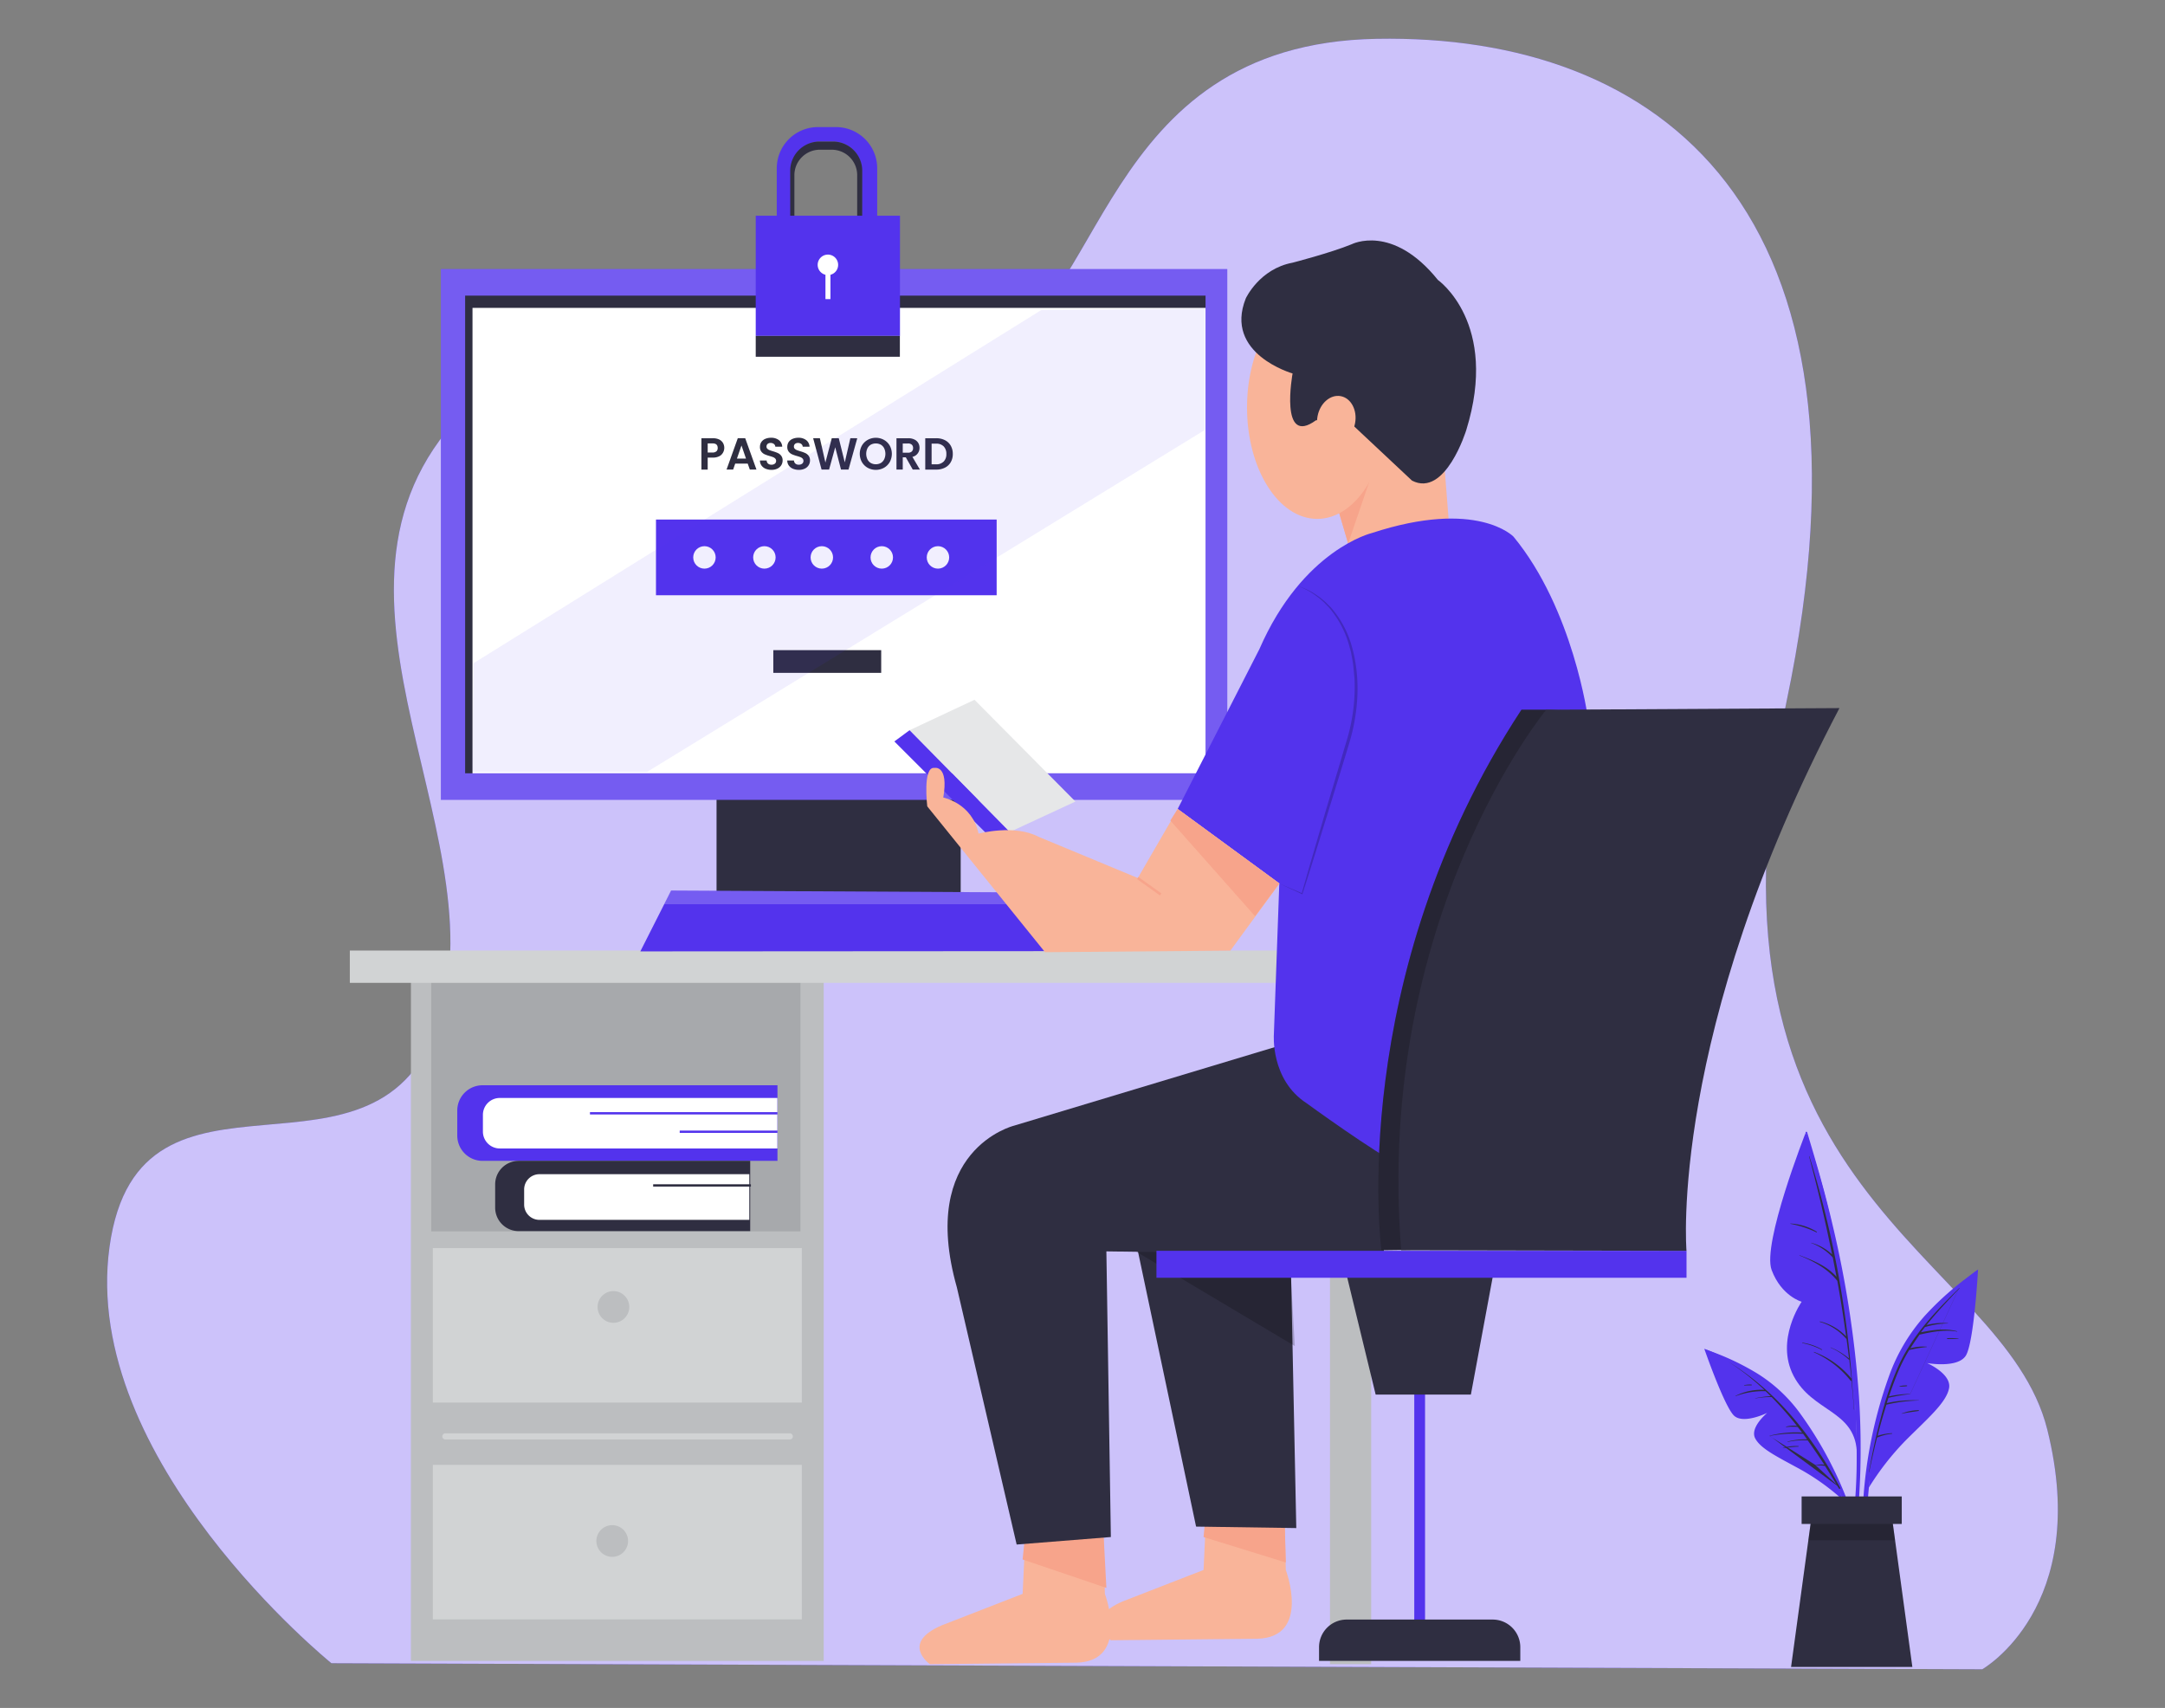 <svg id="a20a5b85-5a9a-43aa-a66d-aa0615f0f864" data-name="Layer 1" xmlns="http://www.w3.org/2000/svg" width="865.76" height="682.89" viewBox="0 0 865.76 682.89"><rect x="0" y="0" width="865.76" height="682.89" fill="#808080" stroke="none"/><path d="M132.53,665S32,583.79,43.8,498.55s108.44-14.21,132.1-91.33S112.35,229.33,191.45,159s152.05-3.4,201.35-17.61S438.15,17.55,550.54,15.52s205.56,67,163.9,264.86S801,500.58,818.69,571.61s-26,95.81-26,95.81Z" fill="#5333ed"/><path d="M132.53,665S32,583.79,43.8,498.55s108.44-14.21,132.1-91.33S112.35,229.33,191.45,159s152.05-3.4,201.35-17.61S438.15,17.55,550.54,15.52s205.56,67,163.9,264.86S801,500.58,818.69,571.61s-26,95.81-26,95.81Z" fill="#fff" opacity="0.7"/><rect x="531.85" y="395.97" width="16.47" height="269.41" fill="#bcbec0"/><rect x="164.33" y="391.13" width="165.06" height="272.95" fill="#bcbec0"/><rect x="173.09" y="585.7" width="147.54" height="61.78" fill="#d1d3d4"/><rect x="173.09" y="499.02" width="147.54" height="61.78" fill="#d1d3d4"/><path d="M315.72,575.54H178a1.23,1.23,0,0,1,0-2.45H315.72a1.23,1.23,0,1,1,0,2.45Z" fill="#d1d3d4"/><circle cx="245.3" cy="522.56" r="6.34" fill="#bcbec0"/><circle cx="244.82" cy="616.14" r="6.34" fill="#bcbec0"/><rect x="172.44" y="392.47" width="147.65" height="99.86" fill="#a7a9ac"/><path d="M193,433.92H310.9a0,0,0,0,1,0,0v30.23a0,0,0,0,1,0,0H193A10.11,10.11,0,0,1,182.86,454V444A10.11,10.11,0,0,1,193,433.92Z" fill="#5333ed"/><path d="M199.86,439h111a0,0,0,0,1,0,0v20.19a0,0,0,0,1,0,0h-111a6.75,6.75,0,0,1-6.75-6.75v-6.69A6.75,6.75,0,0,1,199.86,439Z" fill="#fff"/><rect x="235.92" y="444.67" width="74.98" height="0.92" fill="#5333ed"/><rect x="271.81" y="452.04" width="39.09" height="0.92" fill="#5333ed"/><path d="M207.37,464.15H300a0,0,0,0,1,0,0v28.09a0,0,0,0,1,0,0h-92.6a9.39,9.39,0,0,1-9.39-9.39v-9.3a9.39,9.39,0,0,1,9.39-9.39Z" fill="#2f2e41"/><path d="M215.71,469.48h83.93a0,0,0,0,1,0,0v18.26a0,0,0,0,1,0,0H215.71a6.11,6.11,0,0,1-6.11-6.11v-6.05A6.11,6.11,0,0,1,215.71,469.48Z" fill="#fff"/><rect x="286.54" y="313.69" width="97.63" height="47.68" fill="#2f2e41"/><path d="M334.31,50.81H327.1a16.48,16.48,0,0,0-16.48,16.48v27.3h40.16V67.29A16.48,16.48,0,0,0,334.31,50.81Zm10.32,41.61H316.41V68.18A11.58,11.58,0,0,1,328,56.6h5.06a11.58,11.58,0,0,1,11.58,11.58Z" fill="#5333ed"/><path d="M344.8,68.18A11.69,11.69,0,0,0,333,56.6h-5.16A11.69,11.69,0,0,0,316,68.18V92.42h1.67V70A10.19,10.19,0,0,1,328,59.86h4.5A10.18,10.18,0,0,1,342.78,70V92.42h2Z" fill="#2f2e41"/><rect x="317.71" y="92.42" width="25.07" height="0.08" fill="#2f2e41"/><path d="M481.29,627.72l1.2-25.72,31.09.6.6,25.12s10.17,26.9-11.36,27.5l-58.6.6s-12-8.37,4.78-15.55Z" fill="#f9b499"/><path d="M408.94,637.28l1.2-25.71,31.09.6.6,25.11s10.16,26.91-11.36,27.51l-58.6.6s-12-8.38,4.78-15.55Z" fill="#f9b499"/><polygon points="442.43 634.89 408.94 623.53 410.14 611.57 441.23 612.17 442.43 634.89" fill="#f7a48b"/><polygon points="481.29 614.56 514.18 624.73 513.58 602.6 482.49 602 481.29 614.56" fill="#f7a48b"/><rect x="565.55" y="552.56" width="4.31" height="97" fill="#5333ed"/><polygon points="588.19 557.59 550.11 557.59 537.89 507.3 597.53 507.3 588.19 557.59" fill="#2f2e41"/><polygon points="478.3 610.38 453.79 494.37 515.97 494.37 518.37 610.97 478.3 610.38" fill="#2f2e41"/><polygon points="517.77 538.19 453.82 500.11 515.62 500.11 517.77 538.19" opacity="0.2"/><path d="M406.55,617.55l37.67-3-1.79-114.21,110.92,1.5.89-45.15-43.65-38.27L405.35,450.12s-38.27,9.57-22.72,64.58Z" fill="#2f2e41"/><rect x="139.89" y="380.06" width="467.52" height="12.91" fill="#d1d3d4"/><polygon points="577.46 184.32 579.43 209.44 539.54 218.79 534.62 202.05 554.32 164.62 577.46 184.32" fill="#f9b499"/><polygon points="539.11 217.31 534.62 202.05 548.23 190.65 539.11 217.31" fill="#f7a48b"/><rect x="185.95" y="121.35" width="296.14" height="191" fill="#fff"/><polygon points="188.95 313.14 188.95 123.1 484.84 123.1 484.84 110.72 180.91 110.72 180.91 314.38 188.95 313.14" fill="#2f2e41"/><path d="M176.3,107.58V319.8H490.77V107.58ZM482.09,309.19H186v-191H482.09Z" fill="#5333ed"/><path d="M176.3,107.58V319.8H490.77V107.58ZM482.09,309.19H186v-191H482.09Z" fill="#fff" opacity="0.2"/><rect x="302.21" y="86.25" width="57.68" height="48.06" fill="#5333ed"/><rect x="302.21" y="134.31" width="57.64" height="8.33" fill="#2f2e41"/><path d="M335.16,105.86a4.09,4.09,0,1,0-5.07,4v9.72h2v-9.72A4.07,4.07,0,0,0,335.16,105.86Z" fill="#fff"/><rect x="262.32" y="207.73" width="136.23" height="30.27" fill="#5333ed"/><rect x="309.24" y="259.95" width="43.14" height="9.08" fill="#2f2e41"/><polygon points="427.31 380.29 256.06 380.4 265.61 361.53 268.37 356.07 411.15 356.83 414.39 361.53 427.31 380.29" fill="#5333ed"/><polygon points="414.39 361.53 265.61 361.53 268.37 356.07 411.15 356.83 414.39 361.53" fill="#fff" opacity="0.2"/><path d="M470.93,323.47l40.65,29.77-2.17,60.26s-1.46,18.15,13.06,27.59c0,0,26.87,19.6,38.48,25.41L635,287.17s-5.81-43.56-29.77-72.6c0,0-14.52-15.25-56.63-1.45,0,0-27.59,6.53-45,46.46Z" fill="#5333ed"/><polygon points="363.73 291.96 403.78 332.66 430.06 320.48 389.69 279.79 363.73 291.96" fill="#e6e7e8"/><polygon points="357.64 296.45 363.73 291.96 403.78 332.66 397.7 336.5 357.64 296.45" fill="#5333ed"/><path d="M518.82,234.29a25.6,25.6,0,0,1,7.65,3.63c.57.42,1.18.79,1.72,1.25l1.64,1.36c.54.47,1,1,1.53,1.49l.76.76c.24.26.46.54.69.81a39.78,39.78,0,0,1,7.83,15.06c3.1,11,2.78,22.77.16,33.83-.65,2.78-1.5,5.5-2.32,8.19L536,308.78l-5,16.23c-3.36,10.8-6.68,21.6-10.14,32.37l-.06.2-.18-.09-9.09-4.25,9.23,3.93-.24.11c3.08-10.88,6.3-21.72,9.47-32.58l4.86-16.25,2.42-8.13c.8-2.72,1.66-5.39,2.32-8.12a74.36,74.36,0,0,0,2.14-16.66c0-1.4,0-2.81-.08-4.21l-.39-4.19a34.34,34.34,0,0,0-.62-4.15l-.37-2.07c-.13-.69-.36-1.35-.54-2a39.46,39.46,0,0,0-7.4-14.94c-.22-.27-.43-.56-.65-.82l-.73-.77c-.49-.5-1-1-1.46-1.51l-1.58-1.4c-.52-.47-1.11-.85-1.67-1.28A26.57,26.57,0,0,0,518.82,234.29Z" opacity="0.2"/><rect x="462.45" y="500.11" width="211.97" height="10.78" fill="#5333ed"/><path d="M538.52,647.55H596.9a11.05,11.05,0,0,1,11.05,11.05v5.47a0,0,0,0,1,0,0H527.47a0,0,0,0,1,0,0v-5.47A11.05,11.05,0,0,1,538.52,647.55Z" fill="#2f2e41"/><path d="M552.41,499.88s-14.49-108.71,56-216.11h9.88l19.76.66L602.49,499.22Z" fill="#2f2e41"/><path d="M552.41,499.88s-14.49-108.71,56-216.11h9.88l19.76.66L602.49,499.22Z" opacity="0.2"/><ellipse cx="526.74" cy="162.9" rx="28.07" ry="44.57" fill="#f9b499"/><path d="M541,170l23.64,22.16C578,199.09,586.33,172,586.33,172,599.62,129.16,575,111.93,575,111.93c-18.22-22.65-34.47-14.28-34.47-14.28-8.38,3.44-23.64,7.38-23.64,7.38-13.3,2.47-18.72,14.29-18.72,14.29-8.86,22.16,18.72,30,18.72,30s-5.42,29.54,9.36,18.71l8.12-.25Z" fill="#2f2e41"/><ellipse cx="534.37" cy="167.82" rx="9.6" ry="7.63" transform="translate(270.43 661.84) rotate(-79.32)" fill="#f9b499"/><circle cx="281.7" cy="222.87" r="4.49" fill="#fff"/><circle cx="305.67" cy="222.87" r="4.49" fill="#fff"/><circle cx="328.64" cy="222.87" r="4.49" fill="#fff"/><circle cx="352.61" cy="222.87" r="4.49" fill="#fff"/><circle cx="375.08" cy="222.87" r="4.49" fill="#fff"/><path d="M289.11,181a3.48,3.48,0,0,1-1.49,1.42,5.42,5.42,0,0,1-2.56.54H283v4.81h-2.51V175.22h4.61a5.65,5.65,0,0,1,2.48.5,3.56,3.56,0,0,1,1.53,1.38,3.92,3.92,0,0,1,.52,2A3.87,3.87,0,0,1,289.11,181Zm-2.61-.55a1.75,1.75,0,0,0,.5-1.33q0-1.83-2-1.83h-2v3.64h2A2.17,2.17,0,0,0,286.5,180.43Z" fill="#2f2e41"/><path d="M299,185.36h-5l-.82,2.39h-2.64l4.5-12.55H298l4.5,12.55h-2.65Zm-.68-2-1.81-5.24-1.82,5.24Z" fill="#2f2e41"/><path d="M306.17,187.42a3.91,3.91,0,0,1-1.66-1.29,3.43,3.43,0,0,1-.62-2h2.69a1.76,1.76,0,0,0,.54,1.22,2,2,0,0,0,1.36.45,2.07,2.07,0,0,0,1.38-.42,1.37,1.37,0,0,0,.5-1.11,1.25,1.25,0,0,0-.34-.91,2.36,2.36,0,0,0-.85-.57,13.84,13.84,0,0,0-1.41-.46,14.57,14.57,0,0,1-2-.7,3.52,3.52,0,0,1-1.31-1.06,3,3,0,0,1-.55-1.9,3.43,3.43,0,0,1,.56-1.94,3.57,3.57,0,0,1,1.56-1.26,5.75,5.75,0,0,1,2.3-.44,5,5,0,0,1,3.15.94,3.51,3.51,0,0,1,1.33,2.63h-2.76a1.48,1.48,0,0,0-.55-1.07,2.06,2.06,0,0,0-1.35-.42,1.76,1.76,0,0,0-1.18.38,1.37,1.37,0,0,0-.44,1.09,1.14,1.14,0,0,0,.33.84,2.59,2.59,0,0,0,.83.54c.33.13.79.29,1.39.47a14.5,14.5,0,0,1,2,.72,3.54,3.54,0,0,1,1.33,1.08,3,3,0,0,1,.56,1.88,3.64,3.64,0,0,1-.52,1.87,3.72,3.72,0,0,1-1.53,1.37,5.23,5.23,0,0,1-2.39.51A6,6,0,0,1,306.17,187.42Z" fill="#2f2e41"/><path d="M317.1,187.42a3.91,3.91,0,0,1-1.66-1.29,3.51,3.51,0,0,1-.63-2h2.7a1.72,1.72,0,0,0,.54,1.22,1.94,1.94,0,0,0,1.36.45,2.11,2.11,0,0,0,1.38-.42,1.4,1.4,0,0,0,.5-1.11,1.25,1.25,0,0,0-.34-.91,2.44,2.44,0,0,0-.85-.57,13.84,13.84,0,0,0-1.41-.46,14.57,14.57,0,0,1-2-.7,3.52,3.52,0,0,1-1.31-1.06,3,3,0,0,1-.55-1.9,3.43,3.43,0,0,1,.56-1.94,3.57,3.57,0,0,1,1.56-1.26,5.7,5.7,0,0,1,2.29-.44,4.94,4.94,0,0,1,3.15.94,3.49,3.49,0,0,1,1.34,2.63H321a1.48,1.48,0,0,0-.55-1.07,2.07,2.07,0,0,0-1.36-.42,1.73,1.73,0,0,0-1.17.38,1.37,1.37,0,0,0-.44,1.09,1.14,1.14,0,0,0,.33.84,2.59,2.59,0,0,0,.83.54c.33.13.79.29,1.39.47a14.5,14.5,0,0,1,2,.72,3.61,3.61,0,0,1,1.33,1.08,3,3,0,0,1,.55,1.88,3.54,3.54,0,0,1-.52,1.87,3.63,3.63,0,0,1-1.52,1.37,5.23,5.23,0,0,1-2.39.51A6,6,0,0,1,317.1,187.42Z" fill="#2f2e41"/><path d="M342.81,175.22l-3.5,12.53h-3L334,178.83l-2.46,8.92h-3l-3.37-12.54h2.69l2.21,9.73,2.55-9.73h2.8l2.4,9.67,2.23-9.67Z" fill="#2f2e41"/><path d="M347,187.05a6.17,6.17,0,0,1-2.33-2.29,6.78,6.78,0,0,1,0-6.61,6.15,6.15,0,0,1,2.33-2.28,6.72,6.72,0,0,1,6.47,0,6.12,6.12,0,0,1,2.32,2.28,6.85,6.85,0,0,1,0,6.61,6.17,6.17,0,0,1-2.33,2.29,6.77,6.77,0,0,1-6.46,0Zm5.23-1.93a3.54,3.54,0,0,0,1.34-1.47,5.18,5.18,0,0,0,0-4.4,3.49,3.49,0,0,0-1.34-1.45,4.25,4.25,0,0,0-4,0,3.44,3.44,0,0,0-1.35,1.45,5.18,5.18,0,0,0,0,4.4,3.5,3.5,0,0,0,1.35,1.47,4.18,4.18,0,0,0,4,0Z" fill="#2f2e41"/><path d="M365,187.75l-2.77-4.89H361v4.89h-2.51V175.22h4.7a5.47,5.47,0,0,1,2.47.51,3.53,3.53,0,0,1,1.54,1.38,3.78,3.78,0,0,1,.51,1.95,3.64,3.64,0,0,1-2.85,3.61l3,5.08ZM361,181h2.1a2.07,2.07,0,0,0,1.52-.49,1.83,1.83,0,0,0,.51-1.38,1.72,1.72,0,0,0-.51-1.33,2.12,2.12,0,0,0-1.52-.48H361Z" fill="#2f2e41"/><path d="M377.88,176a5.51,5.51,0,0,1,2.31,2.2,6.48,6.48,0,0,1,.82,3.31,6.38,6.38,0,0,1-.82,3.29,5.47,5.47,0,0,1-2.31,2.18,7.43,7.43,0,0,1-3.47.78H370V175.22h4.38A7.55,7.55,0,0,1,377.88,176Zm-.51,8.54a4.12,4.12,0,0,0,1.07-3,4.24,4.24,0,0,0-1.07-3.06,4.1,4.1,0,0,0-3.05-1.1h-1.78v8.27h1.78A4.13,4.13,0,0,0,377.37,184.53Z" fill="#2f2e41"/><path d="M735.58,283.12c-68.53,130.45-61.17,217-61.17,217l-114.09-.23c-10.54-133.09,58-216.11,58-216.11Z" fill="#2f2e41"/><path d="M455,351.06l16-27.59,40.65,29.77L492,380.1l-74.1.62-47.1-58.31s-1.92-16,2.88-15.38c0,0,5.77-1.29,3.53,11.85,0,0,11.53,2.24,14.1,14.42,0,0,14.42-3.84,24,1.28Z" fill="#f9b499"/><line x1="454.95" y1="351.06" x2="464.13" y2="357.61" fill="none" stroke="#f7a48b" stroke-miterlimit="10"/><polygon points="468 328.08 501.88 366.32 511.58 353.24 470.93 323.47 468 328.08" fill="#f7a48b"/><rect x="261.19" y="473.51" width="39.09" height="0.92" fill="#2f2e41"/><polygon points="189.32 265.2 416.52 123.89 481.94 123.39 481.94 171.83 258.73 308.65 188.82 308.65 189.32 265.2" fill="#5333ed" opacity="0.08"/><path d="M743.81,591.36a317.14,317.14,0,0,0-.46-33.35,423.94,423.94,0,0,0-10.45-67.95c-2.91-12.58-6.5-24.94-10.24-37.32-.11-.37-.71-.27-.6.12,11.55,43.54,21,88.46,20.39,133.71-.18,12.67-1.65,25.1-2.85,37.68,0,.34.51.47.6.14C742.58,613.65,743.35,602.37,743.81,591.36Z" fill="#5333ed"/><path d="M722.06,452.9s-17.52,44.45-13.6,54.9,12,12.68,12,12.68-10.71,15.3-3.22,29.65,24.07,13.66,25.28,29.94C742.47,580.07,743.4,512,722.06,452.9Z" fill="#5333ed"/><path d="M740.57,552a.45.45,0,0,0,0-.23,406.94,406.94,0,0,0-17-89.43c0-.08-.17-.06-.14,0,3.46,13,6.56,26.08,9.19,39.22a19.32,19.32,0,0,0-8.35-4.66c-.06,0-.1.07,0,.09a22.15,22.15,0,0,1,8.63,5.77c.51,2.58,1,5.15,1.49,7.73-3.92-4.37-9.34-6.54-14.78-8.61-.07,0-.11.1,0,.12,5.66,2.3,11.29,5.27,15.12,10.15q2,11.07,3.52,22.2a21.22,21.22,0,0,0-10.44-6c-.12,0-.19.16-.07.19a22.12,22.12,0,0,1,10.59,6.78h.07c.35,2.61.68,5.24,1,7.85a27.19,27.19,0,0,0-7.32-4.42c-.07,0-.11.09,0,.12a24.86,24.86,0,0,1,7.33,4.82h.1c.29,2.48.59,5,.84,7.48a35.51,35.51,0,0,0-14.86-10.61.09.09,0,0,0-.12.14.05.05,0,0,0,0,0A38.74,38.74,0,0,1,740,552a.36.36,0,0,0,.38.12c.37,3.81.72,7.65,1,11.49h.09C741.16,559.83,740.85,555.9,740.57,552Z" fill="#2f2e41"/><path d="M726.5,492.48A22,22,0,0,0,716,489.21c-.09,0-.1.12,0,.13a41.55,41.55,0,0,1,10.4,3.4C726.52,492.81,726.63,492.58,726.5,492.48Z" fill="#2f2e41"/><path d="M728.62,539.56a22,22,0,0,0-7.9-2.71c-.1,0-.1.13,0,.16a28.89,28.89,0,0,1,7.81,2.73C728.63,539.8,728.72,539.62,728.62,539.56Z" fill="#2f2e41"/><path d="M789.85,508.52a119.69,119.69,0,0,0-20.28,17.72,73.06,73.06,0,0,0-14.21,24.08A180.15,180.15,0,0,0,744.77,608a140.24,140.24,0,0,0,3.12,32.5.31.31,0,0,0,.41.17.3.3,0,0,0,.19-.29,182,182,0,0,1,.33-56.68c3-18.39,7.73-38.39,19.42-53.34,6.37-8.14,14.3-14.55,22.15-21.16A.43.43,0,0,0,789.85,508.52Z" fill="#5333ed"/><path d="M747.35,594.75a108.46,108.46,0,0,1,14.77-18.89c8.77-8.76,16.15-15,17.28-20.77S770.62,545,770.62,545s12.13,2.18,15.45-2.91S791,507.56,791,507.56s-22.07,15.77-32.34,37.82S747.35,594.75,747.35,594.75Z" fill="#5333ed"/><path d="M783.36,515.13c-9.28,9.11-18.63,18.83-24.08,30.81a120.08,120.08,0,0,0-4.82,12.7h0c-.28.87-.56,1.73-.83,2.61a.38.38,0,0,0,0,.15,250.73,250.73,0,0,0-6.27,27.22c0,.06.09.09.1,0,.95-4.6,2-9.25,3.16-13.87h.14a19.29,19.29,0,0,1,5.79-1.48c.13,0,.12-.24,0-.23a21.46,21.46,0,0,0-5.73,1.05c1.07-4.18,2.24-8.35,3.54-12.45a62.29,62.29,0,0,1,13-1.68v-.06A49.12,49.12,0,0,0,754.48,561c.23-.7.45-1.4.7-2.11a67.24,67.24,0,0,1,8.7-1.47m0-.09a42,42,0,0,0-8.52,1c1.2-3.55,2.5-7.05,3.93-10.46a64.38,64.38,0,0,1,4.17-8.09,54.39,54.39,0,0,1,7.07-1.21v-.12a19.08,19.08,0,0,0-6.6.65c1.2-1.86,2.41-3.7,3.68-5.47h0c4.95-1.1,10-2.12,15-1.21a.08.08,0,0,0,0-.15c-4.82-1.27-9.63-.53-14.45.42.52-.7,1.06-1.39,1.6-2.07a32.49,32.49,0,0,1,9.24-1.46.05.05,0,1,0,0-.1,24.39,24.39,0,0,0-8.63.76c4.1-5.08,8.61-9.85,13.08-14.57.25-.22.1-.36-.12-.14Z" fill="#2f2e41"/><path d="M783.11,535.22a20.13,20.13,0,0,0-4.39-.15c-.18,0-.16.31,0,.31,1.46,0,2.91-.06,4.36,0A.08.08,0,1,0,783.11,535.22Z" fill="#2f2e41"/><path d="M767.23,563.82a19.7,19.7,0,0,0-6.79,1.36v.09c2.25-.54,4.52-.75,6.79-1.13a.16.16,0,0,0,.11-.21A.15.15,0,0,0,767.23,563.82Z" fill="#2f2e41"/><path d="M762.52,553.93a13.91,13.91,0,0,0-2.88.27c-.09,0-.09.17,0,.17a14.8,14.8,0,0,0,2.9-.14.16.16,0,0,0,.1-.2A.17.17,0,0,0,762.52,553.93Z" fill="#2f2e41"/><path d="M682.69,539.8a100.58,100.58,0,0,1,20.46,9.63,61.13,61.13,0,0,1,17.08,16.23,151.42,151.42,0,0,1,21.89,44.21,118.24,118.24,0,0,1,5,27,.27.27,0,0,1-.32.21.26.26,0,0,1-.2-.21,153.18,153.18,0,0,0-13.36-45.74c-6.69-14.19-15.14-29.3-28-38.69-7-5.11-14.94-8.42-22.82-12C682,540.24,682.28,539.65,682.69,539.8Z" fill="#5333ed"/><path d="M737,599.78a91.08,91.08,0,0,0-16.33-11.87c-9.11-5.07-16.53-8.43-18.79-12.82s4.82-10.18,4.82-10.18-9.31,4.57-13.17,1.21-12-26.84-12-26.84,21.49,7.65,34.91,23.14S737,599.78,737,599.78Z" fill="#5333ed"/><path d="M735.9,594.94c-10.75-20.18-25.09-38.43-44.75-50.48h0a99.57,99.57,0,0,1,14.38,11.25A22.86,22.86,0,0,0,694,558.12c-.08,0,0,.15,0,.12a31.76,31.76,0,0,1,11.89-2,.17.17,0,0,0,.14,0c.7.66,1.38,1.34,2.07,2a36.71,36.71,0,0,0-6.18.82c-.06,0,0,.1,0,.09a31.77,31.77,0,0,1,6.53-.55,138.26,138.26,0,0,1,10.13,11.51,10.51,10.51,0,0,0-4.32.32.08.08,0,0,0-.08.08.09.09,0,0,0,.08.09,22.92,22.92,0,0,1,4.61-.07c.59.75,1.21,1.5,1.76,2.26a41.8,41.8,0,0,0-13,1.26m0,.1a52.84,52.84,0,0,1,13.4-.87c.54.72,1.07,1.48,1.6,2.21a27.47,27.47,0,0,0-7.76.9.08.08,0,0,0-.08.07.08.08,0,0,0,.08.07h0a30.07,30.07,0,0,1,8-.63q3.46,4.82,6.66,9.74a7.56,7.56,0,0,0-3.41.21m0,.1a14.17,14.17,0,0,1,3.68.18c1.91,3,3.76,6,5.54,9,.31.27.72.07.59-.19Z" fill="#2f2e41"/><path d="M719.18,578.2a16.77,16.77,0,0,0-6.25.76v.1a46.19,46.19,0,0,1,6.21-.64C719.3,578.41,719.32,578.22,719.18,578.2Z" fill="#2f2e41"/><path d="M700.43,553.61a10.6,10.6,0,0,0-2.92.2.09.09,0,0,0-.09.09.09.09,0,0,0,.09.08c1-.1,1.89-.06,2.83-.08a.16.16,0,0,0,.19-.1A.15.15,0,0,0,700.43,553.61Z" fill="#2f2e41"/><polygon points="764.73 666.49 716.23 666.49 723.14 615.83 724.91 602.84 756.05 602.84 757.82 615.83 764.73 666.49" fill="#2f2e41"/><polygon points="757.82 615.83 723.14 615.83 724.91 602.84 756.05 602.84 757.82 615.83" opacity="0.2"/><rect x="720.45" y="598.32" width="40.04" height="11" fill="#2f2e41"/></svg>